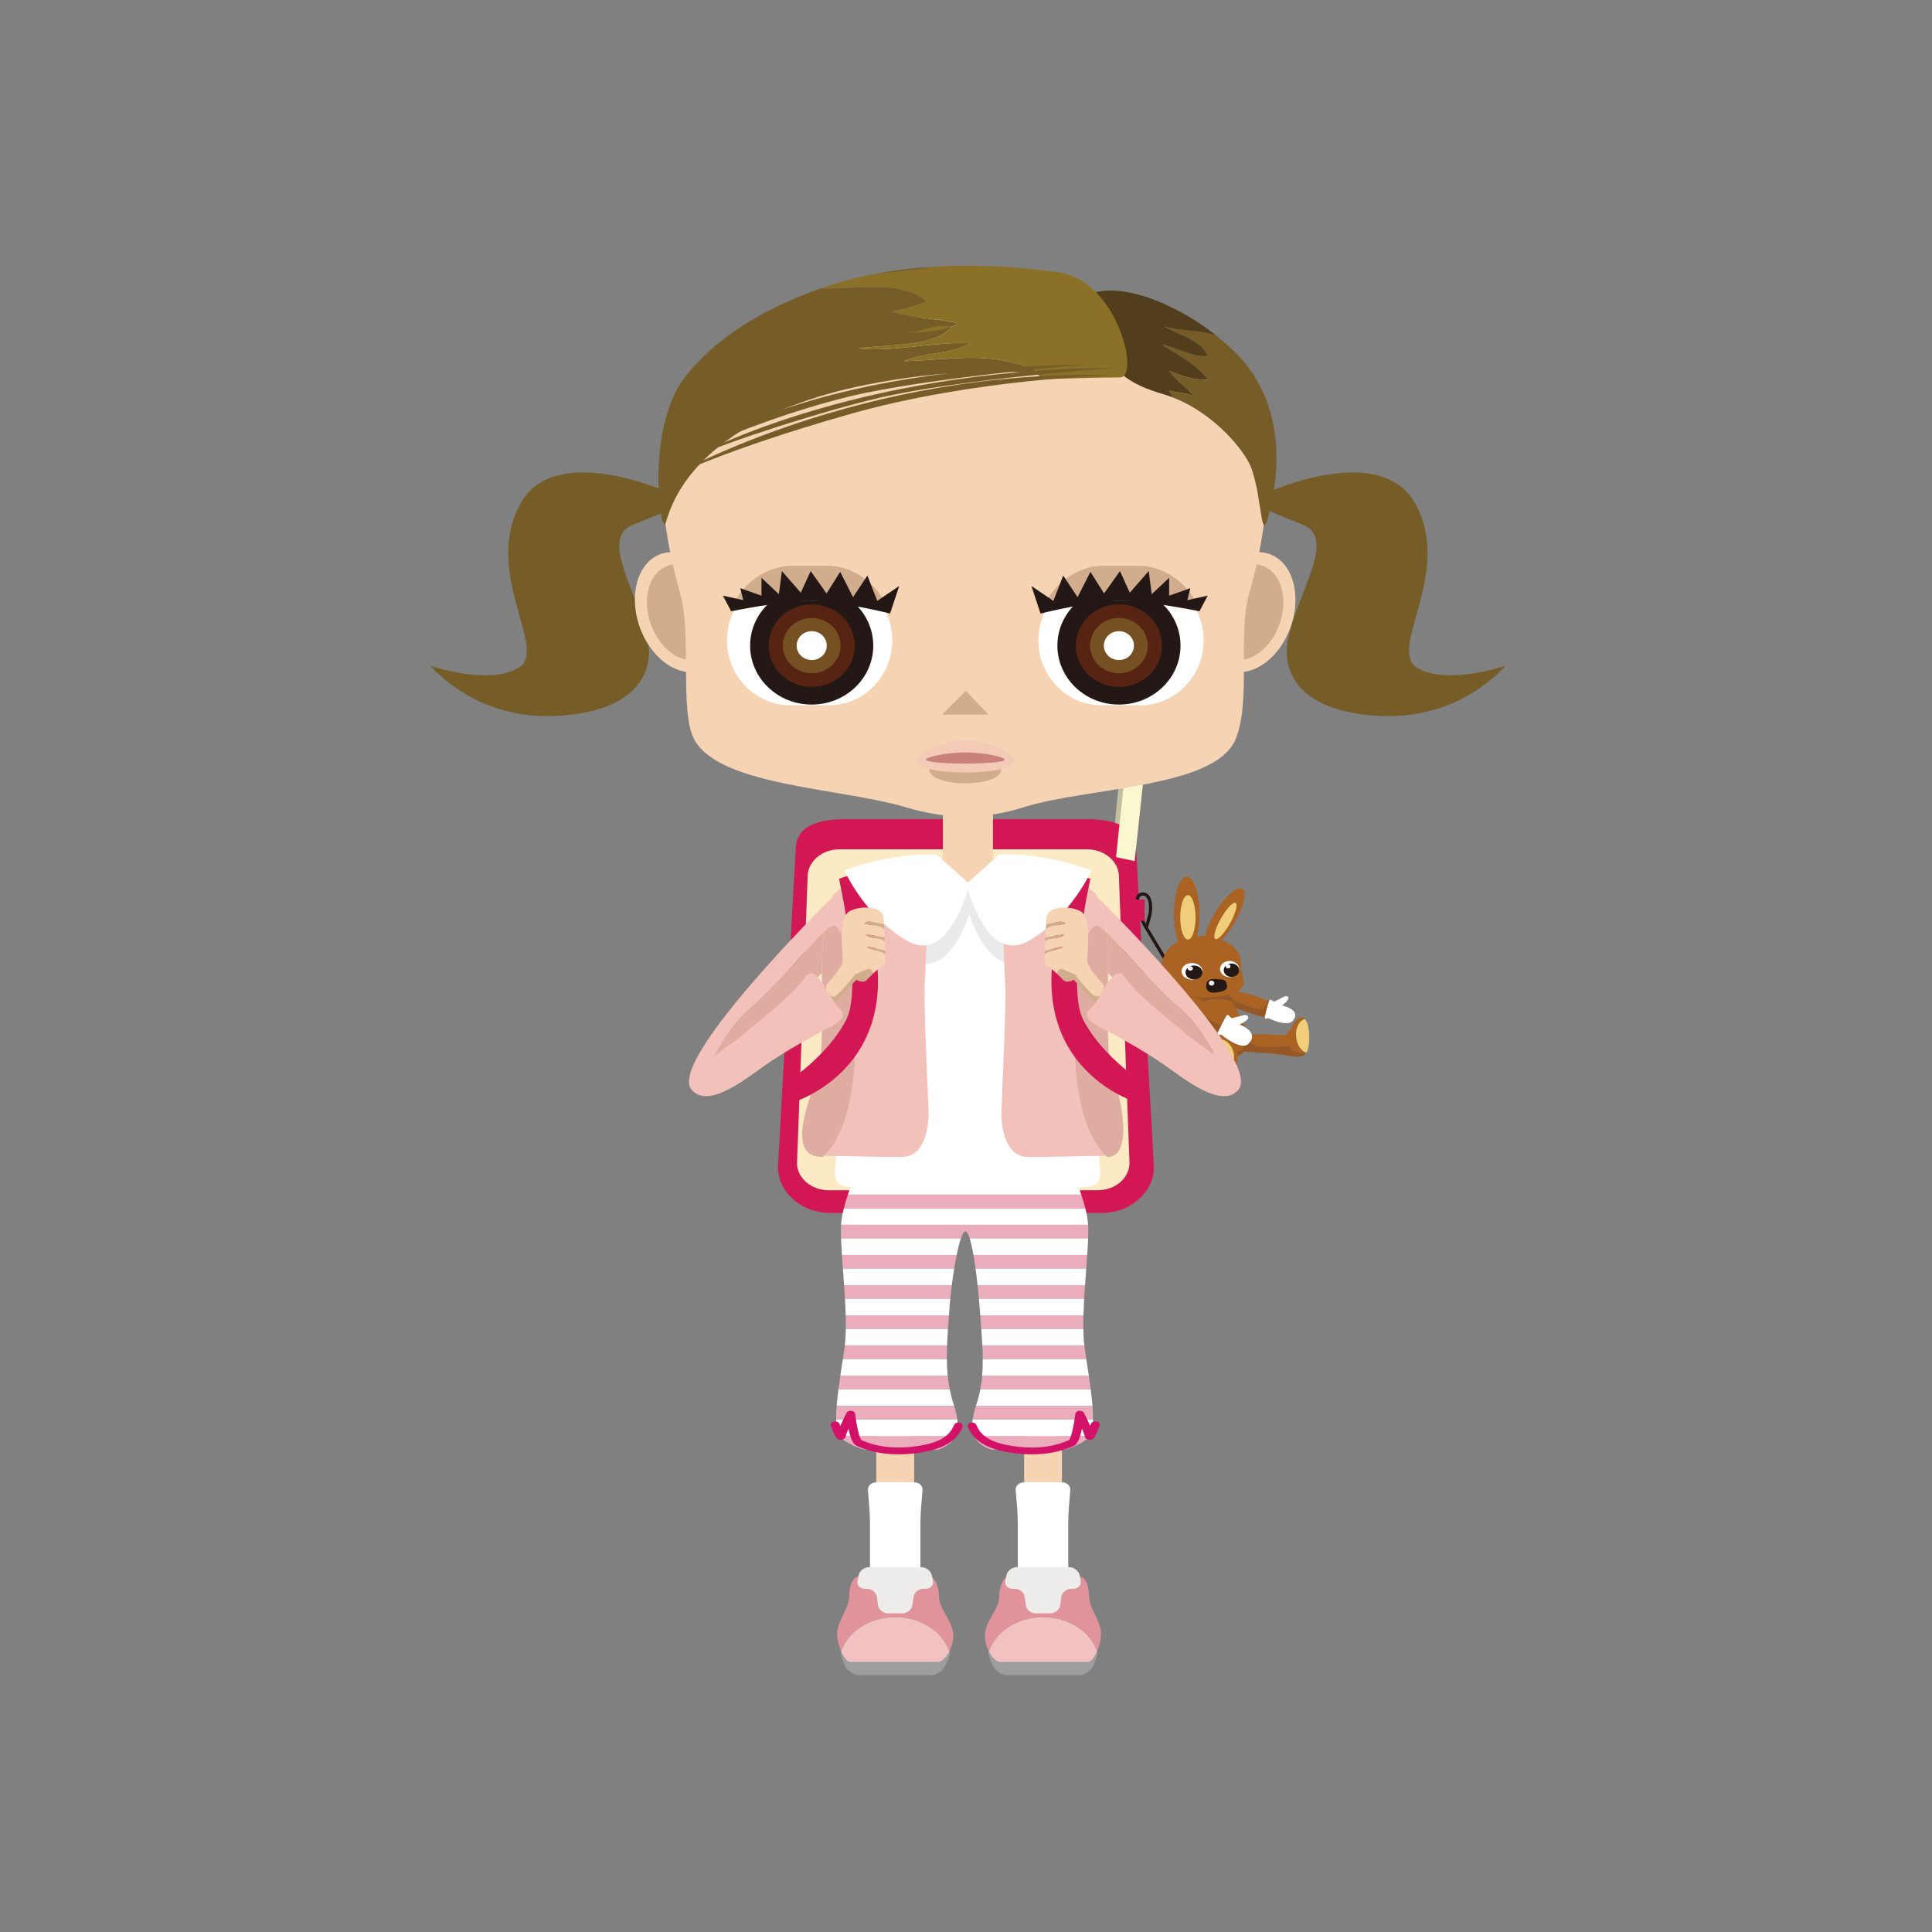 <?xml version="1.0" encoding="UTF-8"?>
<svg id="_レイヤー_1" data-name="レイヤー_1" xmlns="http://www.w3.org/2000/svg" version="1.1" viewBox="0 0 110 110">
  <rect x="0" y="0" width="110" height="110" fill="#808080" stroke="none"/>
  <!-- Generator: Adobe Illustrator 29.6.1, SVG Export Plug-In . SVG Version: 2.1.1 Build 9)  -->
  <defs>
    <style>
      .st0, .st1 {
        fill: none;
      }

      .st2 {
        fill: #eeedec;
      }

      .st3 {
        fill: #755023;
      }

      .st4 {
        fill: #fbf7cf;
      }

      .st5 {
        fill: #f0cd79;
      }

      .st6 {
        fill: #c2bf9f;
      }

      .st7 {
        fill: #8b7028;
      }

      .st8 {
        fill: #c8817b;
      }

      .st9 {
        fill: #d31168;
      }

      .st10 {
        fill: #765c26;
      }

      .st11 {
        fill: #f2c2ba;
      }

      .st12 {
        fill: #aa6322;
      }

      .st1 {
        stroke: #221714;
        stroke-width: .186px;
      }

      .st13 {
        fill: #e1939b;
      }

      .st14 {
        fill: #9d9d9e;
      }

      .st15 {
        fill: #231815;
      }

      .st16 {
        fill: #d31654;
      }

      .st17 {
        fill: #fff;
      }

      .st18 {
        fill: #f5d3b3;
      }

      .st19 {
        fill: #f1c2c1;
      }

      .st20 {
        fill: #d2ad8d;
      }

      .st21 {
        fill: #ebadbc;
      }

      .st22 {
        fill: #f3cab6;
      }

      .st23 {
        fill: #fbeac4;
      }

      .st24 {
        fill: #572312;
      }

      .st25 {
        fill: #ebeaea;
      }

      .st26 {
        fill: #955724;
      }

      .st27 {
        fill: #523e1c;
      }

      .st28 {
        fill: #dfaca1;
      }
    </style>
  </defs>
  <polygon class="st6" points="63.334 51.099 63.052 51.046 63.878 42.867 64.161 42.815 63.334 51.099"/>
  <path class="st16" d="M65.699,66.447c0,1.437-1.336,2.612-2.971,2.612h-15.465c-1.636,0-2.97-1.175-2.97-2.612l1.009-18.042c0-1.438,1.336-1.768,2.97-1.768h13.445c1.635,0,2.972.33,2.972,1.768l1.01,18.042Z"/>
  <path class="st23" d="M64.308,66.22c0,.852-.815,1.549-1.812,1.549h-15.307c-.993,0-1.81-.697-1.81-1.549l.605-16.313c0-.855.814-1.55,1.81-1.55h14.1c.996,0,1.812.695,1.812,1.55l.604,16.313Z"/>
  <polygon class="st4" points="65.234 43.155 64.172 42.815 63.543 48.802 64.602 49.027 65.234 43.155"/>
  <path class="st1" d="M67.527,56.596l-2.394-3.992s-.79-1.636-.094-1.702c.326-.029.51.349.463.957-.022.305-.256.997-.256.997"/>
  <path class="st12" d="M70.239,56.944c.271.163,1.503.617,1.654.526.108-.062.235-.334.305-.494-.486-.188-1.784-.662-2.124-.499-.045.021-.079.044-.108.071.056.152.144.318.273.397Z"/>
  <path class="st26" d="M69.945,57.151c.372.347,2.163.8,2.163.8l.274-.903s-.07-.028-.185-.073c-.069.16-.196.432-.305.494-.151.091-1.384-.363-1.654-.526-.13-.079-.218-.245-.273-.397-.256.225-.021.604-.021.604Z"/>
  <path class="st17" d="M72.002,57.927s.231-.99.302-1.008c.07-.016.234.119.234.119,0,0,.467-.24.596-.302.127-.062.499.024-.141.513,0,0,1.132.227.622.862-.322.4-1.414-.148-1.414-.148,0,0-.16.093-.199-.036Z"/>
  <path class="st26" d="M67.991,58.659c-.094-.967.329-1.456.329-1.456.339-.405,1.234-.347,1.821-.197-.073-.142-.12-.25-.127-.303-.03-.305-1.822-.956-2.334-.076,0,0-.417.697-.325,2.08.096,1.382.372,1.868,1.084,1.868.671,0,2.147-.259,2.565-.881-.622.189-1.458.273-1.918.273-.721,0-1.001-.34-1.096-1.308Z"/>
  <path class="st12" d="M70.141,57.006c-.587-.149-1.482-.207-1.821.197,0,0-.423.489-.329,1.456.095.968.375,1.308,1.096,1.308.46,0,1.296-.084,1.918-.273.023-.033.045-.069.06-.106.256-.572-.593-1.941-.923-2.582Z"/>
  <rect class="st16" x="63.93" y="51.212" width="1.245" height="1.224"/>
  <path class="st12" d="M70.649,54.909c-.055.437.312.952.077,1.291-.298.43-1.378.626-2.103.593-1.391-.06-2.581-.485-2.518-1.625.052-.992.671-1.674,1.956-1.853,1.286-.18,2.711.577,2.588,1.594Z"/>
  <path class="st12" d="M68.288,52.027c0,1.164-.325,2.107-.727,2.107-.401,0-.726-.943-.726-2.107,0-1.163.324-2.106.726-2.106.401,0,.727.943.727,2.106Z"/>
  <path class="st12" d="M69.108,52.086c-.54.943-.712,1.799-.378,1.913.333.113,1.041-.559,1.582-1.5.541-.943.712-1.799.376-1.913-.331-.112-1.039.559-1.58,1.5Z"/>
  <path class="st5" d="M68.071,52.231c0,.698-.195,1.263-.436,1.263-.241,0-.438-.564-.438-1.263,0-.698.196-1.264.438-1.264.241,0,.436.566.436,1.264Z"/>
  <path class="st5" d="M69.484,52.347c-.311.571-.438,1.075-.28,1.124s.539-.372.851-.943c.314-.571.439-1.074.282-1.125-.16-.049-.54.373-.853.944Z"/>
  <path class="st17" d="M68.464,55.377c-.047.26-.35.438-.678.398-.328-.04-.557-.284-.508-.542.047-.26.351-.437.679-.397.328.039.556.284.507.542Z"/>
  <path class="st15" d="M68.464,55.369c0,.218-.215.396-.481.396-.268,0-.484-.178-.484-.396,0-.219.217-.395.484-.395.267,0,.481.176.481.395Z"/>
  <path class="st17" d="M67.921,55.139c0,.067-.067.123-.15.123-.082,0-.148-.056-.148-.123,0-.068.066-.122.148-.122.083,0,.15.054.15.122Z"/>
  <path class="st17" d="M70.551,55.246c-.046.25-.32.424-.619.383-.301-.037-.507-.273-.464-.524.043-.252.319-.425.618-.385.298.038.507.274.465.526Z"/>
  <path class="st15" d="M70.554,55.239c0,.212-.197.383-.44.383-.241,0-.439-.171-.439-.383,0-.211.198-.381.439-.381.243,0,.44.17.44.381Z"/>
  <path class="st17" d="M70.059,55.017c0,.066-.061.118-.136.118-.076,0-.136-.052-.136-.118,0-.065.06-.118.136-.118.074,0,.136.053.136.118Z"/>
  <path class="st15" d="M69.626,56.43s-.274.068-.472.086c-.196.021-.426-.034-.467-.289-.045-.284.065-.456.38-.488,0,0,.314.01.475.027.16.02.275.058.32.35.036.233-.236.314-.236.314Z"/>
  <path class="st17" d="M69.135,55.973c0,.078-.07.14-.156.14s-.154-.062-.154-.14c0-.079.068-.141.154-.141s.156.062.156.141Z"/>
  <path class="st12" d="M70.351,59.669c.243.576.09,1.189-.343,1.365-.436.177-.983-.149-1.229-.726-.241-.577-.089-1.188.346-1.363.433-.179.982.147,1.226.724Z"/>
  <path class="st5" d="M70.176,59.743c.175.412.083.842-.205.962-.287.117-.66-.125-.836-.539-.173-.414-.083-.844.204-.962.289-.117.662.125.837.539Z"/>
  <path class="st12" d="M73.795,59.031c-.045-.505.175-.938.5-1.005-.033-.036-.069-.065-.108-.079-.45-.167-.743.911-1.02.971-.24.053-1.285-.087-1.89-.007-.069.181-.166.605.392.676.712.091,1.761-.046,1.761-.046,0,0,.017.418.935.426.009-.011.017-.028.021-.04-.296-.065-.55-.433-.591-.896Z"/>
  <path class="st26" d="M73.429,59.541s-1.049.137-1.761.046c-.558-.072-.461-.495-.392-.676-.092.013-.175.029-.242.053-.51.181-.187.912-.187.912,0,0,1.855.122,2.241.182.387.06.913.243,1.236-.045.014-.014.027-.029.039-.046-.919-.008-.935-.426-.935-.426Z"/>
  <path class="st5" d="M74.295,58.026c-.325.067-.545.5-.5,1.005.041.463.295.831.591.896.234-.386.222-1.566-.091-1.901Z"/>
  <path class="st12" d="M68.432,57.82c.568.318.997.527,1.218.631l.301-.552s-1.92-1.342-2.434-1.225c-.139.03-.221.098-.272.178.159.19.555.615,1.187.967Z"/>
  <path class="st26" d="M67.227,57.389c.337.479,2.218,1.44,2.218,1.44l.205-.379c-.221-.103-.649-.312-1.218-.631-.632-.353-1.027-.777-1.187-.967-.135.217-.019.536-.019.536Z"/>
  <path class="st17" d="M69.323,58.822s.479-1.037.559-1.038c.081,0,.232.193.232.193,0,0,.573-.147.729-.183.153-.036.55.155-.269.536,0,0,1.202.436.494,1.111-.413.396-1.53-.527-1.53-.527,0,0-.2.062-.215-.092Z"/>
  <rect class="st18" x="49.891" y="81.617" width="2.157" height="5.659"/>
  <path class="st17" d="M52.441,85.839c-.018.246-.035.645-.035.891v2.882c0,.245-.228.444-.507.444h-1.856c-.282,0-.51-.2-.51-.444v-2.882c0-.246-.016-.645-.036-.891l-.08-1c-.021-.244.194-.443.473-.443h2.161c.28,0,.492.199.474.443l-.083 1Z"/>
  <path class="st14" d="M54.079,94.049c0,.181-.125.555-.277.831-.15.275-.507.501-.784.501h-4.106c-.28,0-.631-.226-.778-.501-.148-.277-.272-.65-.272-.831,0-.182.23-.329.51-.329h5.2c.28,0,.509.147.509.329Z"/>
  <path class="st13" d="M50.97,92.076c1.471,0,2.707.833,3.078,1.962.132-.246.228-.559.228-.905,0-.845-.805-1.503-.805-2.158,0-.655-.274-1.217-.554-1.217h-4.008c-.281,0-.556.367-.556,1.095,0,.73-.699,1.442-.69,2.181.005.337.101.699.231.991.375-1.123,1.608-1.949,3.075-1.949Z"/>
  <path class="st19" d="M48.4,94.624h5.024c.167,0,.434-.228.624-.586-.371-1.129-1.607-1.962-3.078-1.962-1.467,0-2.7.826-3.075,1.949.154.348.354.599.505.599Z"/>
  <path class="st2" d="M52.702,90.459c.28,0,.467-.211.412-.467l-.062-.3c-.052-.258-.323-.468-.604-.468h-2.956c-.28,0-.552.21-.606.468l-.061.3c-.054.256.132.467.412.467h.122c.279,0,.537.213.57.472l.059.452c.034.26.29.475.569.475h.821c.28,0,.538-.215.572-.475l.059-.452c.032-.259.289-.472.569-.472h.121Z"/>
  <rect class="st18" x="58.308" y="81.617" width="2.155" height="5.659"/>
  <path class="st17" d="M57.912,85.839c.021.246.036.645.036.891v2.882c0,.245.229.444.507.444h1.858c.277,0,.508-.2.508-.444v-2.882c0-.246.016-.645.035-.891l.081-1c.021-.244-.193-.443-.472-.443h-2.16c-.281,0-.492.199-.474.443l.08 1Z"/>
  <path class="st14" d="M56.276,94.049c0,.181.125.555.277.831.15.275.505.501.783.501h4.108c.278,0,.629-.226.777-.501.148-.277.27-.65.27-.831,0-.182-.229-.329-.507-.329h-5.201c-.279,0-.508.147-.508.329Z"/>
  <path class="st13" d="M59.385,92.076c-1.473,0-2.709.833-3.078,1.962-.131-.246-.229-.559-.229-.905,0-.845.804-1.503.804-2.158,0-.655.275-1.217.555-1.217h4.009c.279,0,.555.367.555,1.095,0,.73.7,1.442.689,2.181-.004.337-.102.699-.231.991-.376-1.123-1.608-1.949-3.073-1.949Z"/>
  <path class="st19" d="M61.956,94.624h-5.026c-.168,0-.433-.228-.622-.586.369-1.129,1.605-1.962,3.078-1.962,1.465,0,2.697.826,3.073,1.949-.152.348-.353.599-.503.599Z"/>
  <path class="st2" d="M57.652,90.459c-.28,0-.465-.211-.411-.467l.061-.3c.052-.258.325-.468.603-.468h2.957c.281,0,.551.21.607.468l.059.3c.056.256-.133.467-.411.467h-.123c-.28,0-.536.213-.568.472l-.059.452c-.035.26-.293.475-.569.475h-.822c-.282,0-.537-.215-.572-.475l-.059-.452c-.034-.259-.291-.472-.569-.472h-.123Z"/>
  <path class="st0" d="M54.965,70.115c-.086,0-.173.148-.258.397h.503c-.079-.249-.161-.397-.245-.397Z"/>
  <path class="st0" d="M53.402,82.537h3.04c-.522-.189-.832-.443-.981-.775h-1.058c-.155.333-.476.587-1.002.775Z"/>
  <path class="st21" d="M54.404,81.762h-6.614c.015.021.028.041.046.058.231.254.733.517,1.371.718h4.195c.526-.189.847-.443,1.002-.775Z"/>
  <path class="st21" d="M53.956,78.325h-6.11c-.037.259-.076.519-.108.777h6.336c-.054-.258-.09-.516-.117-.777Z"/>
  <path class="st21" d="M55.38,80.819h6.852c.003-.234-.009-.497-.031-.775h-6.637c-.088.283-.152.541-.184.775Z"/>
  <path class="st21" d="M56.442,82.537h4.188c.64-.201,1.142-.463,1.375-.718.015-.017.03-.036.044-.058h-6.588c.148.333.458.587.981.775Z"/>
  <path class="st21" d="M54.323,80.044h-6.687c-.021.278-.034.541-.031.775h6.901c-.032-.234-.095-.492-.183-.775Z"/>
  <path class="st21" d="M53.921,76.606h-5.822c0,.009,0,.017-.002.025-.032.231-.069.484-.109.752h5.923c-.002-.259.002-.52.011-.777Z"/>
  <path class="st21" d="M54.192,73.172h-6.132c.018.259.034.52.048.775h5.997c.026-.251.056-.512.087-.775Z"/>
  <path class="st21" d="M54.468,71.453h-6.532c.019.251.036.51.056.777h6.335c.044-.273.093-.535.142-.777Z"/>
  <path class="st21" d="M54.029,74.89h-5.879c.01.269.013.53.007.777h5.817c.018-.262.038-.521.055-.777Z"/>
  <path class="st21" d="M47.874,69.995c0,.16.005.332.012.517h6.822c.085-.249.172-.397.258-.397.084,0,.166.148.245.397h6.743c.007-.185.01-.357.01-.517,0-.085-.003-.17-.01-.26h-14.068c-.007.089-.012.175-.012.26Z"/>
  <path class="st21" d="M55.955,77.384h5.896c-.04-.268-.079-.521-.109-.752,0-.009-.002-.017-.002-.025h-5.807c.013.258.019.519.021.777Z"/>
  <path class="st21" d="M55.87,75.667h5.811c-.003-.247-.001-.508.006-.777h-5.877c.018.255.038.515.059.777Z"/>
  <path class="st21" d="M48.044,68.794h13.75c-.066-.26-.143-.523-.232-.777h-13.287c-.086.254-.167.517-.231.777Z"/>
  <path class="st21" d="M60.628,65.893h-11.419s-.272.491-.569,1.184h12.558c-.297-.693-.569-1.184-.569-1.184Z"/>
  <path class="st21" d="M55.545,72.23h6.3c.019-.267.039-.526.055-.777h-6.474c.042.243.081.504.119.777Z"/>
  <path class="st21" d="M55.738,73.947h5.99c.015-.255.033-.517.051-.775h-6.118c.03.264.054.525.077.775Z"/>
  <path class="st21" d="M55.814,79.102h6.287c-.033-.258-.069-.518-.108-.777h-6.072c-.019.261-.057.519-.106.777Z"/>
  <path class="st17" d="M48.64,67.077c-.123.284-.25.604-.365.94h13.287c-.113-.336-.241-.655-.364-.94h-12.558Z"/>
  <path class="st17" d="M47.885,69.735h14.068c-.023-.301-.08-.621-.159-.941h-13.75c-.08.321-.139.64-.159.941Z"/>
  <path class="st17" d="M54.708,70.512h-6.822c.012.29.029.607.051.941h6.532c.075-.377.156-.705.239-.941Z"/>
  <path class="st17" d="M55.426,71.453h6.474c.023-.334.042-.651.054-.941h-6.743c.075.236.149.564.216.941Z"/>
  <path class="st17" d="M54.327,72.23h-6.335c.023.307.046.623.068.941h6.132c.042-.316.085-.634.135-.941Z"/>
  <path class="st17" d="M55.661,73.172h6.118c.022-.318.046-.634.066-.941h-6.3c.042.307.081.625.115.941Z"/>
  <path class="st17" d="M54.043,74.701c.014-.231.035-.486.062-.754h-5.997c.019.321.033.638.042.943h5.879c.004-.064.01-.126.015-.189Z"/>
  <path class="st17" d="M55.796,74.701c.004.063.009.126.014.189h5.877c.009-.305.025-.622.041-.943h-5.99c.023.268.042.523.059.754Z"/>
  <path class="st17" d="M55.933,76.606h5.807c-.037-.276-.054-.595-.059-.939h-5.811c.022.31.047.625.064.939Z"/>
  <path class="st17" d="M53.974,75.667h-5.817c-.004.344-.023.663-.058.939h5.822c.013-.314.03-.629.053-.939Z"/>
  <path class="st17" d="M55.92,78.325h6.072c-.048-.323-.097-.64-.142-.941h-5.896c.002.314-.009.628-.034.941Z"/>
  <path class="st17" d="M53.911,77.384h-5.923c-.045.301-.094.618-.143.941h6.11c-.029-.313-.043-.627-.045-.941Z"/>
  <path class="st17" d="M55.614,79.89c-.017.05-.033.102-.049.154h6.637c-.024-.299-.059-.617-.101-.941h-6.287c-.049.265-.113.526-.2.788Z"/>
  <path class="st17" d="M54.275,79.89c-.085-.261-.15-.523-.202-.788h-6.336c-.043.324-.078.642-.102.941h6.687c-.015-.051-.029-.103-.048-.154Z"/>
  <path class="st0" d="M54.404,81.762h1.058c-.119-.264-.138-.574-.081-.943h-.875c.049.369.023.679-.102.943Z"/>
  <path class="st17" d="M55.461,81.762h6.588c.125-.191.179-.523.184-.943h-6.852c-.057.369-.038.679.081.943Z"/>
  <path class="st17" d="M54.505,80.819h-6.901c.006.419.06.752.185.943h6.614c.125-.264.15-.574.102-.943Z"/>
  <path class="st9" d="M48.197,80.444c-.031.061-.211.414-.357.745-.015-.041-.028-.08-.042-.117-.039-.104-.176-.165-.312-.137-.135.027-.216.134-.18.238.263.741.38.815.587.804.054-.003.231-.028.265-.221.011-.077.072-.233.151-.413.112.545.255.867.425.954.304.155,1.428.646,3.171.469,1.637-.164,2.53-.632,2.899-1.518.041-.102-.031-.212-.165-.244-.135-.033-.277.025-.318.128-.228.541-.682,1.067-2.481,1.249-1.54.154-2.516-.255-2.804-.398-.119-.13-.275-.867-.348-1.485-.013-.091-.102-.164-.219-.175-.116-.012-.231.037-.272.122Z"/>
  <path class="st9" d="M61.716,80.444c.03.061.211.414.356.745.014-.041.028-.08.041-.117.038-.104.178-.165.313-.137.138.027.216.134.179.238-.26.741-.377.815-.585.804-.056-.003-.232-.028-.264-.221-.014-.077-.073-.233-.153-.413-.113.545-.253.867-.424.954-.303.155-1.427.646-3.173.469-1.638-.164-2.53-.632-2.897-1.518-.042-.102.03-.212.165-.244.133-.033.276.025.319.128.225.541.683,1.067,2.48,1.249,1.537.154,2.514-.255,2.803-.398.119-.13.275-.867.35-1.485.011-.091.101-.164.219-.175.114-.012.228.037.272.122Z"/>
  <path class="st17" d="M62.629,66.47c.167,1.426-.894,1.085-2.355,1.085h-10.373c-1.464,0-2.52.343-2.349-1.083l1.406-13.273c.172-1.427,1.508-2.595,2.969-2.595h6.371c1.462,0,2.796,1.168,2.963,2.596l1.368,13.271Z"/>
  <path class="st25" d="M56.918,50.255h-3.469c-2.557-.114-5.114.808-5.114.808,0,0,1.095,2.308,3.47,3.577,1.981,1.059,3.072-1.658,3.379-2.586.306.928,1.395,3.644,3.377,2.586,2.375-1.269,3.472-3.577,3.472-3.577,0,0-2.559-.922-5.114-.808Z"/>
  <rect class="st18" x="53.684" y="45.549" width="2.851" height="5.16"/>
  <path class="st11" d="M52.652,56.005c.073-1.25.363-6.618-.438-6.692-.804-.074-3.138.221-4.598,1.471-.099.084-.185.2-.264.337.027-.028.045-.044.045-.044,1.247-.698,2.969,1.326.993,3.044.553,1.293.321,3.969.321,5.12,0,1.631-.176,5.154-1.874,6.635-.932-.141,2.192-.003,4.499-.003,1.389,0,1.533-1.863,1.533-2.452,0-.588-.292-6.165-.218-7.414Z"/>
  <path class="st11" d="M42.727,57.4c1.447-1.176,3.187-3.42,4.161-4.323.077-.825.217-1.516.464-1.956-.689.684-9.618,9.587-7.907,10.986.088.072.193.099.311.093.461-1.171,1.553-3.644,2.972-4.8Z"/>
  <path class="st11" d="M47.543,52.696c.191.082.517.649.847,1.424,1.976-1.718.254-3.742-.993-3.044,0,0-.018.016-.045.044-.247.44-.387,1.132-.464,1.956.304-.281.533-.435.655-.381Z"/>
  <path class="st28" d="M46.797,55.409c.002-.824.025-1.627.091-2.332-.974.903-2.714,3.147-4.161,4.323-1.419,1.156-2.511,3.629-2.972,4.8,1.268-.051,4.209-4.225,7.042-6.791Z"/>
  <path class="st28" d="M48.39,54.12c-.33-.775-.656-1.342-.847-1.424-.122-.054-.351.1-.655.381-.066.705-.089,1.508-.091,2.332-.013,2.329.107,4.843-.275,5.888-.731,1.987-1.607,4.574.29,4.574.008,0,.016.003.024.003,1.698-1.48,1.874-5.004,1.874-6.635,0-1.15.232-3.827-.321-5.12Z"/>
  <path class="st11" d="M57.232,56.005c-.072-1.25-.363-6.618.439-6.692.804-.074,3.139.221,4.598,1.471.1.084.184.2.261.337-.026-.028-.042-.044-.042-.044-1.249-.698-2.97,1.326-.993,3.044-.553,1.293-.32,3.969-.32,5.12,0,1.631.176,5.154,1.873,6.635.931-.141-2.193-.003-4.5-.003-1.386,0-1.533-1.863-1.533-2.452,0-.588.293-6.165.219-7.414Z"/>
  <path class="st11" d="M67.157,57.4c-1.446-1.176-3.187-3.42-4.161-4.323-.079-.825-.218-1.516-.467-1.956.691.684,9.622,9.587,7.911,10.986-.089.072-.193.099-.311.093-.46-1.171-1.554-3.644-2.972-4.8Z"/>
  <path class="st11" d="M62.339,52.696c-.189.082-.515.649-.846,1.424-1.976-1.718-.256-3.742.993-3.044,0,0,.016.016.042.044.249.44.388,1.132.467,1.956-.305-.281-.532-.435-.656-.381Z"/>
  <path class="st28" d="M63.087,55.409c-.004-.824-.026-1.627-.092-2.332.974.903,2.715,3.147,4.161,4.323,1.418,1.156,2.512,3.629,2.972,4.8-1.268-.051-4.209-4.225-7.041-6.791Z"/>
  <path class="st28" d="M61.494,54.12c.331-.775.656-1.342.846-1.424.124-.054.352.1.656.381.065.705.088,1.508.092,2.332.011,2.329-.111,4.843.274,5.888.731,1.987.95,4.574-.291,4.574-.009,0-.018.003-.024.003-1.697-1.48-1.873-5.004-1.873-6.635,0-1.15-.232-3.827.32-5.12Z"/>
  <path class="st16" d="M60.702,49.56l1.382.476s-1.382,6.115-.415,8.017c.971,1.903,3.042,3.329,3.042,3.329l-.068,1.359s-5.008-1.527-4.771-7.269c.159-3.836.831-5.913.831-5.913Z"/>
  <path class="st16" d="M49.152,49.56l-1.383.476s1.383,6.115.415,8.017c-.968,1.903-3.042,3.329-3.042,3.329l.067,1.359s5.01-1.527,4.772-7.269c-.158-3.836-.83-5.913-.83-5.913Z"/>
  <path class="st17" d="M56.892,48.654l-1.876,1.679s1.127,4.649,3.564,3.228c2.437-1.421,3.563-4.003,3.563-4.003,0,0-2.627-1.034-5.252-.904Z"/>
  <path class="st17" d="M53.326,48.654l1.878,1.679s-1.125,4.649-3.564,3.228c-2.437-1.421-3.563-4.003-3.563-4.003,0,0,2.626-1.034,5.25-.904Z"/>
  <path class="st20" d="M48.639,55.209s-.657.983-1.024,1.228c-.219.149-.438-.118-.577-.354-.445.497-.883.928-.883.928l.585.983,2.013-2.21s.395.244.613-.002c.082-.092.207-.22.34-.346-.057-.315.204-.449-.121-.555-.323-.105-.946.328-.946.328Z"/>
  <path class="st18" d="M50.408,54.132c-.007-.171-.015-.356-.028-.544-.319-.25-.781-.085-1.081-.366.361-.014.72.126,1.067.147-.01-.164-.021-.327-.029-.48-.297-.246-.876-.206-1.12-.312.193-.162.388-.089.599-.051.091.016.311.042.507.092-.002-.101-.006-.194-.006-.275,0-.736-1.168-.819-1.897-.491-.727.328-.436,2.376-.436,2.867,0,.251-.478.845-.943,1.365-.058.529.322.755.542.605.363-.245,1.106-1.214,1.106-1.214l.735-.311s.228-.042.284.273c.223-.211.472-.422.609-.474.08-.028.101-.286.095-.636-.32-.212-.866-.272-1.057-.397.321-.044.714.153,1.054.202Z"/>
  <path class="st20" d="M49.354,53.93c.19.125.736.185,1.057.397,0-.062-.002-.127-.003-.195-.34-.049-.732-.246-1.054-.202Z"/>
  <path class="st20" d="M49.216,52.576c.244.106.823.066,1.12.312-.005-.094-.01-.185-.015-.271-.196-.05-.416-.077-.507-.092-.211-.038-.405-.111-.599.051Z"/>
  <path class="st20" d="M50.379,53.588c-.002-.073-.007-.145-.014-.219-.348-.021-.706-.161-1.067-.147.3.282.762.116,1.081.366Z"/>
  <path class="st11" d="M39.517,62.181c-1.01-.832,1.73-2.396,2.652-3.165.92-.772,3.092-2.465,3.674-3.388.579-.924,1.428,1.303,1.863,1.702.434.401.441.704-.486,1.172-.928.468-2.551,1.381-3.615,2.121-1.062.738-3.077,2.39-4.088,1.559Z"/>
  <path class="st20" d="M61.246,55.209s.657.983,1.022,1.228c.219.149.438-.118.577-.354.446.497.882.928.882.928l-.583.983-2.016-2.21s-.394.244-.612-.002c-.082-.092-.207-.22-.34-.346.059-.315-.204-.449.121-.555.324-.105.948.328.948.328Z"/>
  <path class="st18" d="M59.477,54.132c.006-.171.015-.356.026-.544.319-.25.78-.085,1.08-.366-.36-.014-.717.126-1.066.147.01-.164.021-.327.029-.48.298-.246.878-.206,1.121-.312-.191-.162-.39-.089-.599-.051-.093.016-.31.042-.507.092.002-.101.006-.194.006-.275,0-.736,1.167-.819,1.897-.491.73.328.437,2.376.437,2.867,0,.251.478.845.942,1.365.059.529-.322.755-.541.605-.365-.245-1.107-1.214-1.107-1.214l-.737-.311s-.225-.042-.284.273c-.221-.211-.473-.422-.608-.474-.079-.028-.102-.286-.097-.636.321-.212.868-.272,1.059-.397-.321-.044-.714.153-1.053.202Z"/>
  <path class="st20" d="M60.53,53.93c-.19.125-.737.185-1.059.397.002-.062.002-.127.006-.195.339-.049.732-.246,1.053-.202Z"/>
  <path class="st20" d="M60.668,52.576c-.243.106-.823.066-1.121.312.006-.094.009-.185.016-.271.196-.05.414-.077.507-.092.209-.038.407-.111.599.051Z"/>
  <path class="st20" d="M59.503,53.588c.004-.073.008-.145.014-.219.35-.021.706-.161,1.066-.147-.3.282-.761.116-1.08.366Z"/>
  <path class="st11" d="M70.368,62.181c1.01-.832-1.733-2.396-2.655-3.165-.916-.772-3.09-2.465-3.673-3.388-.58-.924-1.428,1.303-1.861,1.702-.435.401-.441.704.484,1.172.928.468,2.553,1.381,3.615,2.121,1.062.738,3.078,2.39,4.09,1.559Z"/>
  <path class="st10" d="M37.939,27.996s-6.34-2.861-8.3.667c-2.185,3.939,1.586,8.294-.093,9.344-1.677,1.047-5.034-.097-5.034-.097,0,0,2.424,2.956,6.807,2.861,4.383-.095,6.153-2.097,5.501-4.672-.652-2.574-2.611-5.434-.839-6.197,1.771-.763,3.264-1.048,1.958-1.906Z"/>
  <path class="st10" d="M72.278,27.996s6.338-2.861,8.297.667c2.186,3.939-1.586,8.294.093,9.344,1.679,1.047,5.036-.097,5.036-.097,0,0-2.427,2.956-6.808,2.861-4.382-.095-6.15-2.097-5.501-4.672.652-2.574,2.611-5.434.841-6.197-1.772-.763-3.265-1.048-1.958-1.906Z"/>
  <path class="st18" d="M41.09,33.819c.723,1.797.278,3.717-.991,4.29-1.27.571-2.885-.422-3.606-2.219-.724-1.797-.279-3.719.989-4.29,1.27-.572,2.886.422,3.608,2.219Z"/>
  <path class="st20" d="M40.788,34.031c.578,1.438.224,2.975-.793,3.431-1.017.458-2.309-.337-2.887-1.774-.577-1.438-.222-2.976.793-3.432,1.017-.457,2.309.337,2.887,1.775Z"/>
  <path class="st18" d="M68.814,33.819c-.724,1.797-.281,3.717.99,4.29,1.27.571,2.886-.422,3.607-2.219.723-1.797.279-3.719-.991-4.29-1.27-.572-2.886.422-3.606,2.219Z"/>
  <path class="st20" d="M69.116,34.031c-.579,1.438-.224,2.975.791,3.431,1.018.458,2.31-.337,2.888-1.774.577-1.438.224-2.976-.793-3.432-1.017-.457-2.308.337-2.886,1.775Z"/>
  <path class="st18" d="M71.124,33.789c.678-2.365,1.794-7.386.171-10.443-1.037-1.95-8.449-5.369-15.852-5.43-7.881-.066-15.781,3.353-16.886,5.43-1.624,3.057-.505,8.078.17,10.443.676,2.365-.06,6.762.812,8.334,1.469,2.64,8.344,2.737,12.041,3.843,2.335.698,4.475.698,6.69,0,3.68-1.16,10.868-1.078,12.063-3.843.929-2.157.114-5.969.79-8.334Z"/>
  <path class="st17" d="M50.801,36.459c0,2.041-1.61,3.696-3.597,3.696h-2.215c-1.985,0-3.596-1.655-3.596-3.696h0c0-2.041,1.61-3.697,3.596-3.697h2.215c1.986,0,3.597,1.655,3.597,3.697h0Z"/>
  <path class="st15" d="M49.719,36.759c0,1.854-1.567,3.356-3.504,3.356-1.938,0-3.506-1.503-3.506-3.356,0-1.854,1.568-3.357,3.506-3.357,1.936,0,3.504,1.503,3.504,3.357Z"/>
  <path class="st24" d="M48.669,36.759c0,1.297-1.098,2.35-2.454,2.35-1.355,0-2.452-1.053-2.452-2.35,0-1.298,1.097-2.35,2.452-2.35,1.356,0,2.454,1.052,2.454,2.35Z"/>
  <path class="st3" d="M47.859,36.759c0,.869-.735,1.574-1.644,1.574-.908,0-1.644-.705-1.644-1.574,0-.87.735-1.575,1.644-1.575.908,0,1.644.705,1.644,1.575Z"/>
  <path class="st17" d="M47.073,36.759c0,.455-.383.821-.857.821-.476,0-.858-.367-.858-.821,0-.455.383-.823.858-.823.475,0,.857.368.857.823Z"/>
  <path class="st20" d="M50.555,34.705c-.443-1.272-1.825-2.494-3.464-2.494h-1.986c-1.639,0-3.018,1.221-3.463,2.494,1.36-.325,2.869-.508,4.457-.508,1.586,0,3.094.183,4.456.508Z"/>
  <path class="st15" d="M41.628,34.804s2.859-.593,4.513-.593c1.65,0,4.536.72,4.536.72l.52-1.567-1.249.848-.562-1.442-.817,1.229-.733-1.442-.775,1.23-.905-1.272-.561,1.229-1.078-1.229-.171,1.315-.991-.933v1.018l-1.207-.425.172.679-1.161-.254.472.89Z"/>
  <path class="st17" d="M59.121,36.459c0,2.041,1.609,3.696,3.597,3.696h2.213c1.988,0,3.596-1.655,3.596-3.696h0c0-2.041-1.607-3.697-3.596-3.697h-2.213c-1.987,0-3.597,1.655-3.597,3.697h0Z"/>
  <path class="st15" d="M60.203,36.759c0,1.854,1.569,3.356,3.505,3.356,1.936,0,3.505-1.503,3.505-3.356,0-1.854-1.569-3.357-3.505-3.357-1.935,0-3.505,1.503-3.505,3.357Z"/>
  <path class="st24" d="M61.253,36.759c0,1.297,1.099,2.35,2.454,2.35,1.357,0,2.453-1.053,2.453-2.35,0-1.298-1.097-2.35-2.453-2.35-1.355,0-2.454,1.052-2.454,2.35Z"/>
  <path class="st3" d="M62.063,36.759c0,.869.739,1.574,1.645,1.574s1.643-.705,1.643-1.574c0-.87-.737-1.575-1.643-1.575s-1.645.705-1.645,1.575Z"/>
  <path class="st17" d="M62.848,36.759c0,.455.386.821.859.821.476,0,.857-.367.857-.821,0-.455-.382-.823-.857-.823-.474,0-.859.368-.859.823Z"/>
  <path class="st20" d="M59.367,34.705c.443-1.272,1.826-2.494,3.463-2.494h1.987c1.638,0,3.02,1.221,3.464,2.494-1.362-.325-2.869-.508-4.458-.508-1.588,0-3.095.183-4.456.508Z"/>
  <path class="st15" d="M68.293,34.804s-2.859-.593-4.513-.593c-1.648,0-4.538.72-4.538.72l-.517-1.567,1.25.848.559-1.442.819,1.229.731-1.442.776,1.23.906-1.272.56,1.229,1.078-1.229.172,1.315.99-.933v1.018l1.207-.425-.172.679,1.162-.254-.473.89Z"/>
  <path class="st10" d="M70.114,19.852c-.232-.213-.532-.475-.884-.758-.996-.336-1.946-.207-2.963-.512.962.55,2.142.79,2.48,1.693-.961.062-1.701-.504-2.622-.662.903.582,2.139,1.242,2.669,2.008-.732.034-1.54-.208-2.218-.498.372.526,1.037.976,1.407,1.437-.436-.202-1.003-.198-1.425-.321.068.143.16.278.264.41,2.373.929,4.03,3.034,4.383,3.904.743,1.831.523,5.315,1.222,1.921.699-3.395-.043-6.522-2.313-8.621Z"/>
  <path class="st27" d="M67.984,22.559c-.37-.461-1.035-.911-1.407-1.437.678.29,1.485.532,2.218.498-.53-.766-1.766-1.426-2.669-2.008.921.158,1.661.724,2.622.662-.339-.903-1.519-1.143-2.48-1.693,1.017.304,1.967.176,2.963.512-1.844-1.491-5.094-3.089-7.109-2.376-1.476.52.522,3,1.265,4.027.312.431.832,1.117,2.841,1.697.203.059.401.131.597.206-.103-.132-.195-.268-.264-.41.422.124.988.119,1.425.321Z"/>
  <path class="st0" d="M46.438,16.41c.092.006.185.01.281.013.863-.304,1.809-.568,2.844-.778-1.086.143-2.151.347-3.125.765Z"/>
  <path class="st10" d="M52.86,15.205c-1.188.083-2.286.235-3.297.44,1.165-.153,2.353-.235,3.483-.428-.062-.002-.124-.008-.186-.011Z"/>
  <path class="st10" d="M51.476,20.564c1.106-.518,2.708-.371,3.754-1.021-2.103-.107-4.312.524-6.341.295,1.479-.253,4.256-.035,5.261-1.196-.858-.318-1.757.325-2.699.327,1.053-.033,2.242-.084,3.117-.555-1.229-.291-2.544-.278-3.78-.671.673-.136,1.344-.33,1.978-.57-1.336-1.278-4.177-.69-6.046-.75-4.684,1.65-6.907,3.919-7.838,5.216-2.135,2.969-1.256,9.127-.963,8.085,1.041-3.701,5.086-6.565,11.403-7.817,4.292-.851,7.644-.837,10.045-.624-.229-.131-.463-.248-.709-.339-2.553-.95-4.614-.445-7.182-.38Z"/>
  <path class="st7" d="M60.249,15.502c-2.792-.381-5.24-.45-7.389-.297.062.003.124.009.186.011-1.13.193-2.318.275-3.483.428-1.035.209-1.98.474-2.844.778,1.869.06,4.71-.528,6.046.75-.634.241-1.305.435-1.978.57,1.236.394,2.552.38,3.78.671-.875.471-2.064.521-3.117.555.942-.002,1.841-.644,2.699-.327-1.005,1.162-3.781.944-5.261,1.196,2.029.229,4.238-.402,6.341-.295-1.046.65-2.647.502-3.754,1.021,2.567-.065,4.629-.57,7.182.38.246.091.491.517.717.648,2.223-.063,3.164-.101,4.393-.101,1.157,0-.128-5.528-3.519-5.988Z"/>
  <path class="st10" d="M38.357,27.059s10.68-6.083,24.881-5.694c0,0-7.797.195-14.91,2.228-3.292.941-6.822,2.073-9.971,3.466"/>
  <path class="st10" d="M39.68,25.61s6.136-4.665,22.134-4.859c0,0-9.118.761-13.502,1.835-3.02.738-6.479,2.006-8.632,3.024"/>
  <path class="st10" d="M39.335,26.099s8.982-5.082,24.158-5.157c0,0-8.857.629-13.47,1.716-3.18.749-8.417,2.415-10.688,3.44"/>
  <path class="st20" d="M57.009,43.805c0-.444-.96-1.36-2.019-1.432v-.006c-.009.001-.019.003-.03.003-.008,0-.021-.002-.03-.003v.006c-1.058.072-2.018.987-2.018,1.432,0,.434.714.766,2.018.8v.002h.06v-.002c1.305-.034,2.019-.365,2.019-.8Z"/>
  <path class="st22" d="M57.77,43.323c0-.364-1.317-1.12-2.768-1.179v-.004c-.014,0-.027.001-.042.002-.013-.001-.028-.002-.042-.002v.004c-1.45.06-2.766.815-2.766,1.179,0,.359.979.632,2.766.662v.001h.084v-.001c1.788-.03,2.768-.303,2.768-.662Z"/>
  <path class="st8" d="M57.208,43.248c0-.127-1.054-.391-2.213-.413v-.002c-.011,0-.022.002-.034.002-.011-.001-.022-.002-.033-.002v.002c-1.161.021-2.213.285-2.213.413,0,.123.782.218,2.213.23h.067c1.43-.012,2.213-.107,2.213-.23Z"/>
  <polygon class="st20" points="53.64 40.688 56.282 40.688 54.991 39.335 53.64 40.688"/>
</svg>